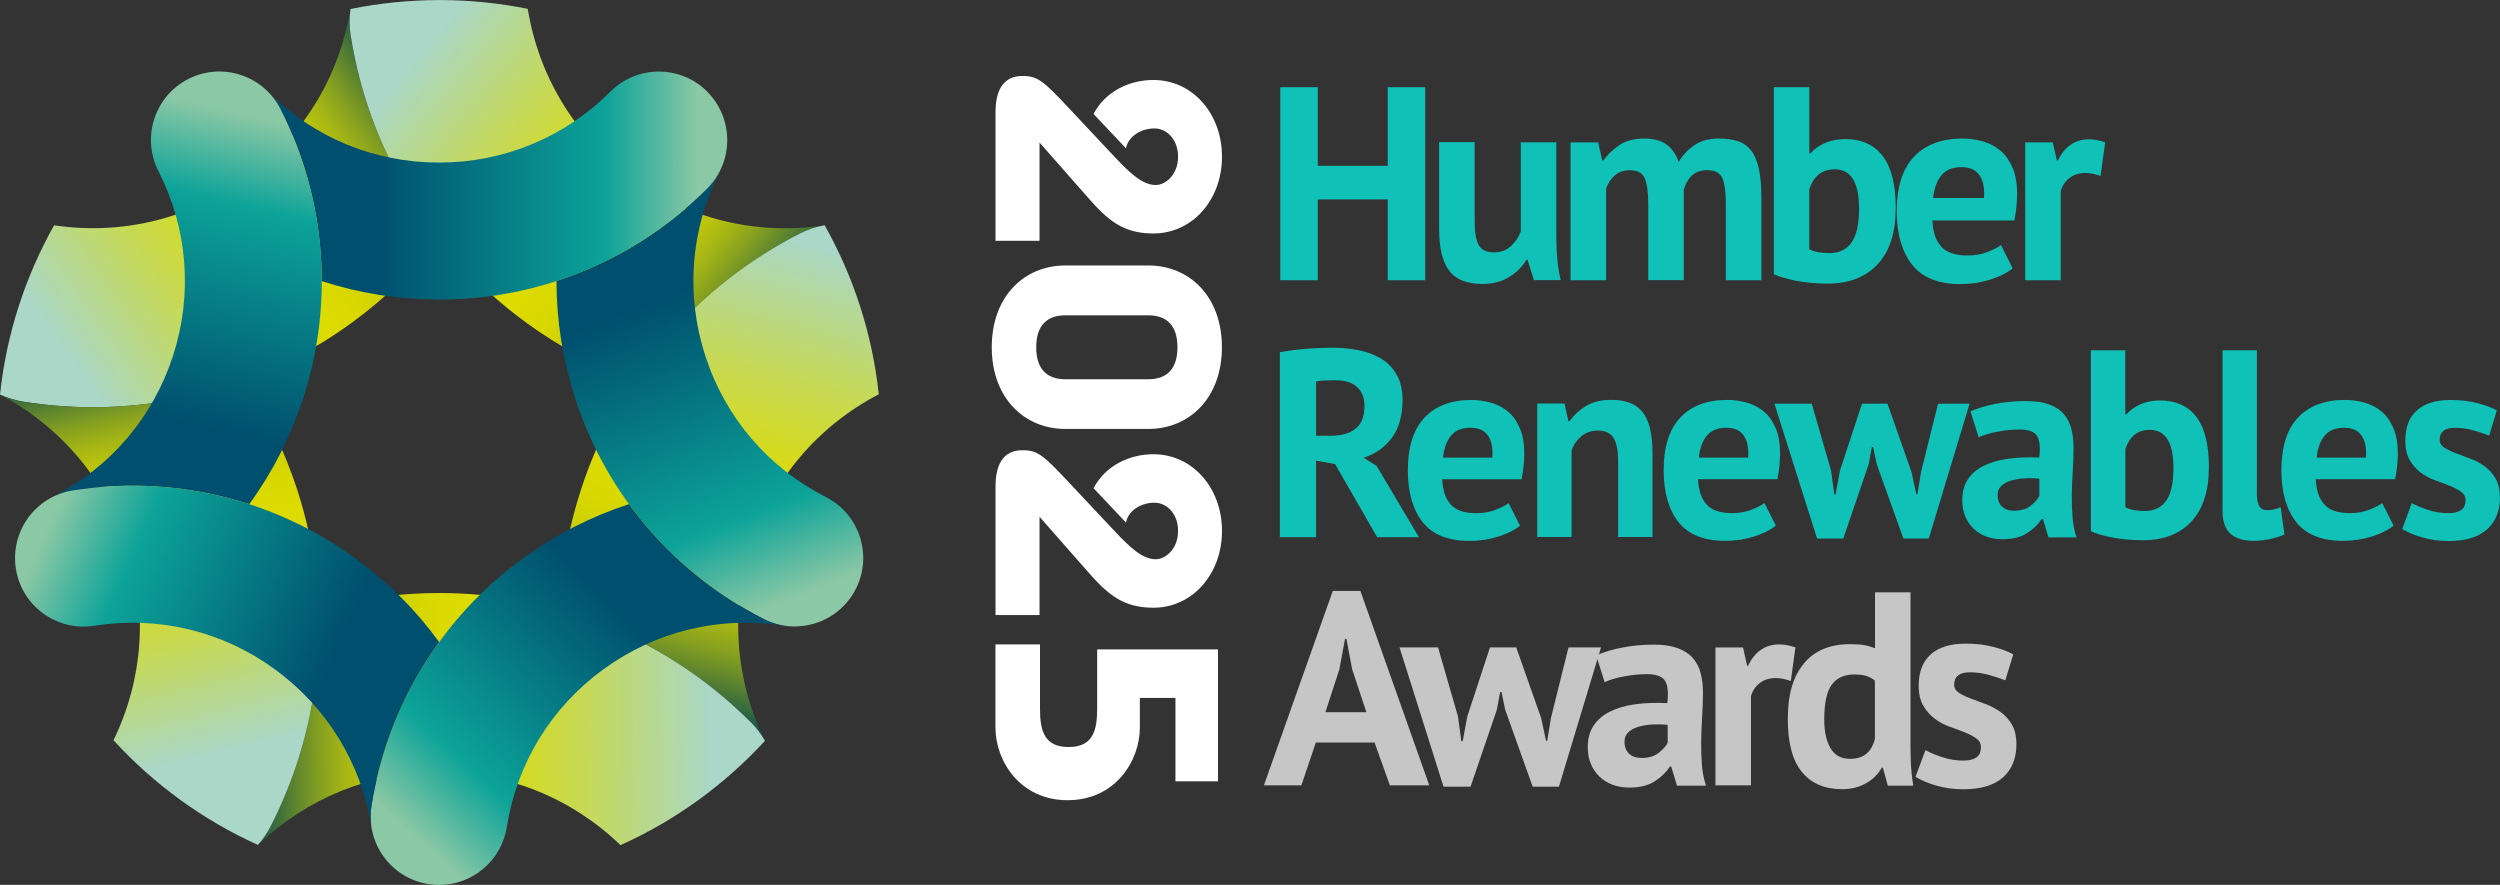 <?xml version="1.0" encoding="UTF-8"?>
<svg id="Layer_1" data-name="Layer 1" xmlns="http://www.w3.org/2000/svg" xmlns:xlink="http://www.w3.org/1999/xlink" viewBox="0 0 324.45 114.84">
  <rect x="0" y="0" width="324.45" height="114.84" fill="#333333" stroke="none"/>
  <defs>
    <style>
      .cls-1 {
        fill: url(#linear-gradient);
      }

      .cls-2 {
        fill: #c6c6c6;
      }

      .cls-3 {
        fill: url(#New_Gradient_Swatch_25);
      }

      .cls-4 {
        fill: url(#New_Gradient_Swatch_26);
      }

      .cls-5 {
        fill: #fff;
      }

      .cls-6 {
        fill: #10c1b8;
      }

      .cls-7 {
        fill: url(#New_Gradient_Swatch_25-3);
      }

      .cls-8 {
        fill: url(#New_Gradient_Swatch_25-2);
      }

      .cls-9 {
        fill: url(#New_Gradient_Swatch_25-4);
      }

      .cls-10 {
        fill: url(#New_Gradient_Swatch_26-4);
      }

      .cls-11 {
        fill: url(#New_Gradient_Swatch_26-2);
      }

      .cls-12 {
        fill: url(#New_Gradient_Swatch_26-3);
      }

      .cls-13 {
        fill: url(#New_Gradient_Swatch_26-5);
      }
    </style>
    <linearGradient id="New_Gradient_Swatch_26" data-name="New Gradient Swatch 26" x1="9.63" y1="46.72" x2="59.08" y2="12.07" gradientUnits="userSpaceOnUse">
      <stop offset="0" stop-color="#aad7c7"/>
      <stop offset="0" stop-color="#aad7c3"/>
      <stop offset=".24" stop-color="#c5d95b"/>
      <stop offset=".41" stop-color="#d6da19"/>
      <stop offset=".48" stop-color="#dddb00"/>
      <stop offset=".56" stop-color="#d9d801"/>
      <stop offset=".63" stop-color="#cfd104"/>
      <stop offset=".69" stop-color="#bec60b"/>
      <stop offset=".74" stop-color="#a6b614"/>
      <stop offset=".79" stop-color="#87a11f"/>
      <stop offset=".84" stop-color="#61872d"/>
      <stop offset=".89" stop-color="#35693e"/>
      <stop offset=".94" stop-color="#024651"/>
      <stop offset=".94" stop-color="#004552"/>
    </linearGradient>
    <linearGradient id="New_Gradient_Swatch_26-2" data-name="New Gradient Swatch 26" x1="54.16" y1="7.92" x2="100.91" y2="46.59" xlink:href="#New_Gradient_Swatch_26"/>
    <linearGradient id="New_Gradient_Swatch_26-3" data-name="New Gradient Swatch 26" x1="101.87" y1="31.26" x2="83.97" y2="96.39" xlink:href="#New_Gradient_Swatch_26"/>
    <linearGradient id="New_Gradient_Swatch_26-4" data-name="New Gradient Swatch 26" x1="91.69" y1="92.98" x2="28.3" y2="93.93" xlink:href="#New_Gradient_Swatch_26"/>
    <linearGradient id="New_Gradient_Swatch_26-5" data-name="New Gradient Swatch 26" x1="29.1" y1="97.25" x2="15.58" y2="41.89" xlink:href="#New_Gradient_Swatch_26"/>
    <linearGradient id="New_Gradient_Swatch_25" data-name="New Gradient Swatch 25" x1="82.5" y1="33.29" x2="100.3" y2="78.72" gradientUnits="userSpaceOnUse">
      <stop offset=".13" stop-color="#004f6e"/>
      <stop offset=".75" stop-color="#0ca399"/>
      <stop offset="1" stop-color="#8bc8a5"/>
    </linearGradient>
    <linearGradient id="New_Gradient_Swatch_25-2" data-name="New Gradient Swatch 25" x1="42.74" y1="24.08" x2="90.54" y2="24.08" xlink:href="#New_Gradient_Swatch_25"/>
    <linearGradient id="linear-gradient" x1="85.64" y1="75.24" x2="54.09" y2="108.83" gradientUnits="userSpaceOnUse">
      <stop offset=".13" stop-color="#004f6e"/>
      <stop offset=".75" stop-color="#0ca399"/>
      <stop offset="1" stop-color="#8bc8a5"/>
    </linearGradient>
    <linearGradient id="New_Gradient_Swatch_25-3" data-name="New Gradient Swatch 25" x1="22.56" y1="60.78" x2="33.44" y2="15.2" xlink:href="#New_Gradient_Swatch_25"/>
    <linearGradient id="New_Gradient_Swatch_25-4" data-name="New Gradient Swatch 25" x1="47.98" y1="89.62" x2="5.26" y2="70.5" xlink:href="#New_Gradient_Swatch_25"/>
  </defs>
  <path class="cls-5" d="M129.2,31.26V14.53c0-2.53.83-4.67,3.47-4.67,1.98,0,2.68.57,6.15,4.28l5.94,6.33c1.9,2.01,3.51,3.54,5.24,3.54,1.24,0,2.89-1.31,2.89-3.67s-1.57-3.67-3.05-3.67c-1.86,0-3.43,1.09-3.71,2.58l-4.21-4.46c1.53-2.93,4.66-4.41,7.76-4.41,5.12,0,8.91,4.41,8.91,9.96s-3.8,9.96-8.91,9.96c-3.96,0-5.94-1.75-8.54-4.72l-6.23-7.08v12.75h-5.69Z"/>
  <path class="cls-5" d="M149.01,34.45c5.36,0,9.57,4.02,9.57,10.61s-4.21,10.61-9.57,10.61h-10.73c-5.36,0-9.57-4.02-9.57-10.61s4.21-10.61,9.57-10.61h10.73ZM149.01,49.22c2.31,0,3.8-1.22,3.8-4.15s-1.49-4.15-3.8-4.15h-10.73c-2.31,0-3.8,1.22-3.8,4.15s1.49,4.15,3.8,4.15h10.73Z"/>
  <path class="cls-5" d="M129.2,79.83v-16.73c0-2.53.83-4.67,3.47-4.67,1.98,0,2.68.57,6.15,4.28l5.94,6.33c1.9,2.01,3.51,3.54,5.24,3.54,1.24,0,2.89-1.31,2.89-3.67s-1.57-3.67-3.05-3.67c-1.86,0-3.43,1.09-3.71,2.58l-4.21-4.46c1.53-2.93,4.66-4.41,7.76-4.41,5.12,0,8.91,4.41,8.91,9.96s-3.8,9.96-8.91,9.96c-3.96,0-5.94-1.75-8.54-4.72l-6.23-7.08v12.75h-5.69Z"/>
  <path class="cls-5" d="M152.55,101.41v-10.83h-4.62v3.84c0,4.28-3.14,9.43-9.37,9.43s-9.37-5.15-9.37-9.43v-10.79h5.78v8.34c0,2.84.54,4.98,3.71,4.98s3.71-2.14,3.71-4.98v-7.69h15.68v17.12h-5.53Z"/>
  <path class="cls-2" d="M178.4,96.37h-7.63l-1.88,5.55h-4.86l8.94-25.23h3.58l8.94,25.23h-5.11l-1.99-5.55ZM172.01,92.43h5.32l-1.85-5.58-.74-3.94h-.18l-.74,3.97-1.81,5.55Z"/>
  <path class="cls-2" d="M196.78,84.03l3.23,9.16.64,2.97h.14l.5-3.01,2.27-9.13h4.22l-5.46,18.07h-3.41l-3.58-10.02-.46-2.25h-.18l-.43,2.29-3.41,9.98h-3.51l-5.71-18.07h5l2.59,8.98.43,3.19h.18l.6-3.22,2.94-8.95h3.41Z"/>
  <path class="cls-2" d="M207.17,85.06c.95-.43,2.07-.77,3.37-1.02,1.3-.25,2.66-.38,4.08-.38,1.23,0,2.26.15,3.09.45.83.3,1.48.72,1.97,1.27.48.55.83,1.21,1.03,1.97.2.76.3,1.62.3,2.58,0,1.05-.04,2.11-.11,3.17-.07,1.06-.11,2.11-.12,3.13-.01,1.03.02,2.02.09,2.99.07.97.25,1.88.53,2.74h-3.76l-.75-2.47h-.18c-.47.74-1.13,1.38-1.97,1.91-.84.54-1.92.81-3.25.81-.83,0-1.57-.12-2.24-.38-.66-.25-1.23-.61-1.7-1.07-.47-.47-.84-1.01-1.1-1.65-.26-.63-.39-1.34-.39-2.13,0-1.1.24-2.02.73-2.77.48-.75,1.18-1.36,2.09-1.83.91-.46,2-.79,3.26-.97,1.26-.18,2.68-.23,4.24-.16.17-1.34.07-2.3-.28-2.88-.36-.58-1.15-.88-2.38-.88-.92,0-1.9.1-2.93.29-1.03.19-1.88.44-2.54.75l-1.1-3.47ZM213.02,98.37c.92,0,1.66-.21,2.2-.63.54-.42.95-.86,1.21-1.34v-2.33c-.73-.07-1.44-.08-2.11-.04-.67.05-1.27.16-1.79.32-.52.17-.93.41-1.24.72-.31.31-.46.7-.46,1.18,0,.67.2,1.19.59,1.56.39.37.93.55,1.61.55Z"/>
  <path class="cls-2" d="M232.43,88.39c-.73-.26-1.4-.39-1.99-.39-.83,0-1.52.22-2.08.66s-.93,1.01-1.12,1.7v11.56h-4.61v-17.89h3.58l.53,2.36h.14c.4-.88.95-1.56,1.63-2.04.69-.48,1.49-.72,2.41-.72.62,0,1.31.13,2.09.39l-.6,4.37Z"/>
  <path class="cls-2" d="M247.94,95.62c0,1,.01,2,.04,3.01.02,1,.13,2.11.32,3.33h-3.3l-.64-2.33h-.14c-.47.84-1.15,1.51-2.04,2.02-.89.51-1.93.77-3.14.77-2.22,0-3.95-.74-5.18-2.22-1.23-1.48-1.84-3.79-1.84-6.94s.69-5.43,2.06-7.12c1.37-1.69,3.38-2.54,6.03-2.54.73,0,1.34.04,1.81.12.47.08.95.22,1.42.41v-7.26h4.61v18.75ZM240.09,98.48c.9,0,1.61-.22,2.13-.66.52-.44.89-1.08,1.1-1.91v-7.59c-.33-.26-.7-.46-1.1-.59-.4-.13-.92-.2-1.56-.2-1.3,0-2.28.44-2.93,1.32-.65.88-.98,2.4-.98,4.54,0,1.53.27,2.76.8,3.69.53.93,1.38,1.4,2.54,1.4Z"/>
  <path class="cls-2" d="M257.09,96.98c0-.48-.2-.86-.6-1.14-.4-.29-.9-.55-1.49-.79-.59-.24-1.24-.48-1.95-.73-.71-.25-1.36-.6-1.95-1.04-.59-.44-1.09-1-1.49-1.68-.4-.68-.6-1.56-.6-2.63,0-1.76.52-3.11,1.56-4.04,1.04-.93,2.54-1.4,4.51-1.4,1.35,0,2.57.14,3.65.43,1.09.29,1.94.61,2.55.97l-1.03,3.36c-.54-.21-1.23-.44-2.06-.68-.83-.24-1.67-.36-2.52-.36-1.37,0-2.06.54-2.06,1.61,0,.43.2.78.6,1.04.4.26.9.51,1.49.73.59.23,1.24.47,1.95.73.71.26,1.36.6,1.95,1.02.59.42,1.09.96,1.49,1.63.4.67.6,1.53.6,2.58,0,1.81-.57,3.24-1.72,4.28-1.15,1.04-2.87,1.56-5.16,1.56-1.25,0-2.43-.16-3.53-.48-1.1-.32-1.99-.7-2.68-1.13l1.28-3.47c.54.31,1.26.61,2.16.91s1.82.45,2.77.45c.69,0,1.24-.13,1.65-.39.41-.26.62-.7.62-1.32Z"/>
  <path class="cls-6" d="M180.1,25.88h-9.08v10.49h-4.86V11.32h4.86v10.2h9.08v-10.2h4.86v25.05h-4.86v-10.49Z"/>
  <path class="cls-6" d="M191.38,18.47v10.16c0,1.46.17,2.5.51,3.15.34.64,1.01.97,2,.97.88,0,1.6-.26,2.18-.79.58-.52,1.01-1.17,1.3-1.93v-11.56h4.61v12.45c0,.98.05,1.94.14,2.88.09.94.24,1.8.43,2.56h-3.48l-.82-2.65h-.14c-.54.91-1.3,1.66-2.27,2.25-.97.6-2.12.89-3.44.89-.9,0-1.7-.12-2.41-.36-.71-.24-1.3-.63-1.77-1.18-.47-.55-.83-1.29-1.08-2.22-.25-.93-.37-2.1-.37-3.51v-11.13h4.61Z"/>
  <path class="cls-6" d="M213.91,36.37v-9.73c0-1.65-.15-2.81-.46-3.51s-.95-1.04-1.92-1.04c-.8,0-1.45.22-1.95.66-.5.44-.88,1.01-1.14,1.7v11.92h-4.61v-17.89h3.58l.53,2.36h.14c.54-.76,1.24-1.43,2.07-2s1.92-.86,3.25-.86c1.14,0,2.06.23,2.78.7.72.47,1.28,1.25,1.69,2.34.54-.93,1.24-1.67,2.09-2.22.85-.55,1.88-.82,3.09-.82.99,0,1.84.12,2.54.36.7.24,1.26.65,1.7,1.23.44.58.76,1.37.98,2.34.21.98.32,2.22.32,3.72v10.74h-4.61v-10.06c0-1.41-.15-2.46-.44-3.17-.3-.7-.95-1.06-1.97-1.06-.83,0-1.48.23-1.97.68-.49.45-.85,1.07-1.08,1.86v11.74h-4.61Z"/>
  <path class="cls-6" d="M230.2,11.32h4.61v8.59h.14c.5-.57,1.14-1.03,1.92-1.36.78-.33,1.64-.5,2.59-.5,2.13,0,3.75.73,4.88,2.2,1.12,1.47,1.69,3.7,1.69,6.71,0,3.22-.79,5.67-2.36,7.34-1.57,1.67-3.73,2.51-6.47,2.51-1.51,0-2.9-.13-4.15-.38-1.25-.25-2.2-.53-2.84-.84V11.32ZM238.11,21.98c-.85,0-1.54.22-2.08.66-.53.44-.94,1.08-1.22,1.91v7.8c.38.19.79.32,1.22.39.44.07.9.11,1.4.11,1.25,0,2.21-.46,2.86-1.38.65-.92.98-2.38.98-4.38,0-3.41-1.05-5.12-3.16-5.12Z"/>
  <path class="cls-6" d="M261.2,34.83c-.71.57-1.67,1.06-2.89,1.45-1.22.39-2.51.59-3.88.59-2.86,0-4.96-.84-6.28-2.52-1.32-1.68-1.99-3.99-1.99-6.92,0-3.15.74-5.51,2.24-7.09,1.49-1.57,3.58-2.36,6.28-2.36.9,0,1.77.12,2.63.36.85.24,1.61.63,2.27,1.18.66.55,1.19,1.29,1.6,2.22.4.93.6,2.09.6,3.47,0,.5-.03,1.04-.09,1.61-.06.57-.15,1.17-.27,1.79h-10.64c.07,1.5.45,2.64,1.15,3.4.7.76,1.83,1.15,3.39,1.15.97,0,1.84-.15,2.61-.45.77-.3,1.35-.6,1.76-.91l1.52,3.04ZM254.61,21.69c-1.21,0-2.1.36-2.68,1.09-.58.73-.93,1.7-1.05,2.92h6.6c.09-1.29-.1-2.28-.59-2.97-.49-.69-1.25-1.04-2.29-1.04Z"/>
  <path class="cls-6" d="M272.63,22.84c-.73-.26-1.4-.39-1.99-.39-.83,0-1.52.22-2.08.66-.56.44-.93,1.01-1.12,1.7v11.56h-4.61v-17.89h3.58l.53,2.36h.14c.4-.88.95-1.56,1.63-2.04.69-.48,1.49-.72,2.41-.72.62,0,1.31.13,2.09.39l-.6,4.37Z"/>
  <path class="cls-6" d="M166.09,45.71c.53-.09,1.09-.18,1.7-.26.61-.08,1.21-.14,1.82-.19.61-.05,1.2-.08,1.77-.1.57-.02,1.1-.03,1.58-.03,1.12,0,2.23.1,3.31.31,1.09.21,2.06.57,2.92,1.07.86.51,1.55,1.21,2.06,2.1.52.89.77,2,.77,3.34,0,1.99-.46,3.6-1.37,4.85-.92,1.25-2.14,2.11-3.67,2.6l1.68,1.07,5.49,9.25h-5.42l-5.46-9.49-2.47-.45v9.94h-4.7v-24ZM173.3,49.35c-.48,0-.96.01-1.42.03-.47.02-.83.07-1.08.14v7.03h1.99c1.3,0,2.35-.3,3.12-.9.78-.6,1.17-1.59,1.17-2.98,0-1.04-.32-1.85-.96-2.44-.64-.59-1.58-.88-2.82-.88Z"/>
  <path class="cls-6" d="M184.63,67.76c-1.28-1.63-1.92-3.86-1.92-6.7,0-3.05.72-5.33,2.16-6.86,1.44-1.52,3.47-2.29,6.08-2.29.87,0,1.72.12,2.54.35.82.23,1.56.61,2.2,1.14.64.53,1.16,1.25,1.55,2.15.39.9.58,2.02.58,3.36,0,.48-.03,1-.09,1.56-.06.55-.14,1.13-.26,1.73h-10.3c.07,1.45.44,2.55,1.12,3.29.67.74,1.77,1.11,3.28,1.11.94,0,1.78-.14,2.52-.43.74-.29,1.31-.58,1.7-.88l1.48,2.94c-.69.55-1.62,1.02-2.8,1.4-1.18.38-2.43.57-3.76.57-2.77,0-4.8-.81-6.08-2.44M190.88,55.51c-1.17,0-2.03.35-2.59,1.06-.56.7-.9,1.64-1.01,2.82h6.39c.09-1.25-.1-2.2-.57-2.87-.47-.67-1.21-1-2.21-1Z"/>
  <path class="cls-6" d="M210,69.71v-9.84c0-1.41-.2-2.42-.6-3.05-.4-.62-1.08-.94-2.04-.94-.85,0-1.56.25-2.15.74-.58.5-1,1.11-1.25,1.85v11.22h-4.46v-17.32h3.54l.51,2.29h.14c.53-.74,1.22-1.39,2.09-1.94.87-.55,1.99-.83,3.36-.83.85,0,1.6.12,2.27.35.66.23,1.22.61,1.68,1.14.46.53.8,1.25,1.03,2.16.23.91.34,2.04.34,3.38v10.77h-4.46Z"/>
  <path class="cls-6" d="M230.47,68.22c-.69.55-1.62,1.02-2.8,1.4-1.18.38-2.43.57-3.76.57-2.77,0-4.8-.81-6.08-2.44s-1.92-3.86-1.92-6.7c0-3.05.72-5.33,2.16-6.86,1.44-1.52,3.47-2.29,6.08-2.29.87,0,1.72.12,2.54.35.82.23,1.56.61,2.2,1.14.64.53,1.16,1.25,1.55,2.15.39.9.58,2.02.58,3.36,0,.48-.03,1-.09,1.56-.06.55-.14,1.13-.26,1.73h-10.3c.07,1.45.44,2.55,1.12,3.29.67.74,1.77,1.11,3.28,1.11.94,0,1.78-.14,2.52-.43.74-.29,1.31-.58,1.7-.88l1.48,2.94ZM224.08,55.51c-1.17,0-2.03.35-2.59,1.06-.56.7-.9,1.64-1.01,2.82h6.39c.09-1.25-.1-2.2-.57-2.87-.47-.67-1.21-1-2.21-1Z"/>
  <path class="cls-6" d="M244.96,52.4l3.12,8.87.62,2.87h.14l.48-2.91,2.2-8.83h4.09l-5.29,17.49h-3.3l-3.47-9.7-.45-2.18h-.17l-.41,2.22-3.3,9.66h-3.4l-5.53-17.49h4.84l2.51,8.69.41,3.08h.17l.58-3.12,2.85-8.66h3.3Z"/>
  <path class="cls-6" d="M255.71,53.4c.92-.42,2-.74,3.26-.99,1.26-.24,2.58-.36,3.95-.36,1.19,0,2.19.14,2.99.43.8.29,1.44.7,1.9,1.23.47.53.8,1.17,1,1.9.19.74.29,1.57.29,2.49,0,1.02-.03,2.04-.1,3.07-.07,1.03-.11,2.04-.12,3.03-.01.99.02,1.96.09,2.89.07.93.24,1.82.52,2.65h-3.64l-.72-2.39h-.17c-.46.72-1.09,1.33-1.91,1.85-.81.52-1.86.78-3.14.78-.8,0-1.52-.12-2.16-.36-.64-.24-1.19-.59-1.65-1.04-.46-.45-.81-.98-1.06-1.59-.25-.61-.38-1.3-.38-2.06,0-1.06.23-1.96.7-2.68.47-.73,1.14-1.32,2.03-1.77.88-.45,1.93-.76,3.16-.94,1.22-.17,2.59-.23,4.1-.16.16-1.29.07-2.22-.27-2.79-.34-.57-1.11-.85-2.3-.85-.89,0-1.84.09-2.83.28-1,.19-1.81.43-2.46.73l-1.06-3.36ZM261.37,66.28c.89,0,1.6-.2,2.13-.61.53-.4.92-.84,1.17-1.3v-2.25c-.71-.07-1.39-.08-2.04-.03-.65.05-1.23.15-1.73.31-.5.16-.9.39-1.2.69-.3.3-.45.68-.45,1.14,0,.65.19,1.15.57,1.51.38.36.9.54,1.56.54Z"/>
  <path class="cls-6" d="M271.36,45.47h4.46v8.31h.14c.48-.55,1.1-.99,1.85-1.32.76-.32,1.59-.49,2.51-.49,2.06,0,3.63.71,4.72,2.13,1.09,1.42,1.63,3.58,1.63,6.49,0,3.12-.76,5.48-2.28,7.1-1.52,1.62-3.61,2.42-6.27,2.42-1.47,0-2.8-.12-4.02-.36-1.21-.24-2.13-.51-2.75-.81v-23.48ZM279.02,55.79c-.82,0-1.49.21-2.01.64-.52.43-.91,1.05-1.18,1.85v7.55c.37.19.76.31,1.18.38.42.07.88.1,1.36.1,1.21,0,2.13-.44,2.76-1.33.63-.89.94-2.3.94-4.24,0-3.3-1.02-4.95-3.06-4.95Z"/>
  <path class="cls-6" d="M292.89,63.89c0,.81.1,1.4.31,1.77.21.37.54.55,1,.55.27,0,.54-.02.81-.07.26-.05.59-.15.98-.31l.48,3.53c-.37.19-.93.37-1.68.55-.76.18-1.53.28-2.33.28-1.31,0-2.3-.31-2.99-.92-.69-.61-1.03-1.62-1.03-3.03v-20.78h4.46v18.42Z"/>
  <path class="cls-6" d="M310.64,68.22c-.69.55-1.62,1.02-2.8,1.4-1.18.38-2.43.57-3.76.57-2.77,0-4.8-.81-6.08-2.44-1.28-1.63-1.92-3.86-1.92-6.7,0-3.05.72-5.33,2.16-6.86,1.44-1.52,3.47-2.29,6.08-2.29.87,0,1.72.12,2.54.35.82.23,1.56.61,2.2,1.14.64.53,1.16,1.25,1.55,2.15.39.9.58,2.02.58,3.36,0,.48-.03,1-.09,1.56-.06.55-.14,1.13-.26,1.73h-10.3c.07,1.45.44,2.55,1.12,3.29.67.74,1.77,1.11,3.28,1.11.94,0,1.78-.14,2.52-.43.74-.29,1.31-.58,1.7-.88l1.48,2.94ZM304.26,55.51c-1.17,0-2.03.35-2.59,1.06-.56.7-.9,1.64-1.01,2.82h6.39c.09-1.25-.1-2.2-.57-2.87-.47-.67-1.21-1-2.21-1Z"/>
  <path class="cls-6" d="M319.98,64.93c0-.46-.19-.83-.58-1.11-.39-.28-.87-.53-1.44-.76-.57-.23-1.2-.47-1.89-.71-.69-.24-1.32-.58-1.89-1-.57-.43-1.05-.97-1.44-1.63-.39-.66-.58-1.51-.58-2.55,0-1.71.5-3.01,1.51-3.91,1.01-.9,2.46-1.35,4.36-1.35,1.31,0,2.48.14,3.54.42,1.05.28,1.88.59,2.47.94l-1,3.26c-.53-.21-1.19-.43-1.99-.66-.8-.23-1.61-.35-2.44-.35-1.33,0-1.99.52-1.99,1.56,0,.42.19.75.58,1,.39.25.87.49,1.44.71.57.22,1.2.46,1.89.71.69.25,1.32.58,1.89.99.57.4,1.05.93,1.44,1.58.39.65.58,1.48.58,2.49,0,1.75-.55,3.13-1.67,4.14s-2.78,1.51-5,1.51c-1.21,0-2.35-.16-3.42-.47s-1.93-.68-2.59-1.09l1.24-3.36c.53.3,1.22.59,2.09.88.87.29,1.76.43,2.68.43.66,0,1.2-.13,1.6-.38.4-.25.6-.68.6-1.28Z"/>
  <path class="cls-4" d="M53.01,25.21c-3.81-6.33-6.34-13.26-7.5-20.58-.19-1.18-.19-2.35-.03-3.47,0,0,0,0,0,0-1.45,8.88-6.25,16.68-13.54,21.97-7.24,5.26-16.08,7.42-24.92,6.11C3.3,35.86.84,43.3,0,51.21c.95.44,1.98.76,3.06.93,3,.47,6,.71,9,.71,4.33,0,8.64-.49,12.89-1.48,7.46-1.73,14.41-4.91,20.64-9.44,4.32-3.14,8.13-6.81,11.38-10.95-1.44-1.83-2.76-3.75-3.98-5.77Z"/>
  <path class="cls-11" d="M86.55,43.81c4.84-5.58,10.65-10.12,17.26-13.49,1.04-.53,2.12-.89,3.22-1.08,0,0,0,0,0,0-8.87,1.34-17.74-.82-25-6.1-7.29-5.3-12.09-13.1-13.54-21.99-3.7-.75-7.53-1.14-11.45-1.14s-7.82.4-11.55,1.16c-.16,1.12-.16,2.29.03,3.47,1.16,7.33,3.68,14.25,7.5,20.58,3.95,6.56,9.12,12.18,15.36,16.72,4.32,3.14,8.99,5.63,13.93,7.44,1.3-1.93,2.72-3.79,4.26-5.56Z"/>
  <path class="cls-12" d="M114.05,51.18c-.85-7.91-3.3-15.33-7.03-21.95-1.09.2-2.18.55-3.22,1.08-6.61,3.37-12.42,7.91-17.26,13.49-5.02,5.79-8.77,12.44-11.15,19.77-1.65,5.08-2.58,10.29-2.77,15.55,2.24.64,4.44,1.41,6.61,2.33,6.81,2.88,12.92,7,18.16,12.24.75.75,1.37,1.57,1.87,2.45,0,0,0,0,.01-.01-3.89-7.95-4.53-16.94-1.79-25.37,2.76-8.51,8.64-15.45,16.55-19.58Z"/>
  <path class="cls-10" d="M97.4,93.7c-5.25-5.25-11.36-9.36-18.16-12.24-7.05-2.98-14.54-4.5-22.25-4.5-5.35,0-10.58.73-15.64,2.17.09,2.33.03,4.66-.17,7-.63,7.36-2.66,14.45-6.03,21.06-.46.91-1.03,1.73-1.68,2.46,0,0,.02,0,.02.01,6.35-6.11,14.67-9.47,23.51-9.47s17.18,3.37,23.53,9.49c7.15-3.21,13.52-7.85,18.75-13.54-.5-.87-1.12-1.7-1.87-2.45Z"/>
  <path class="cls-13" d="M31.67,49.37c-2.19.8-4.43,1.47-6.71,2-4.25.99-8.57,1.48-12.89,1.48-3,0-6-.24-9-.71-1.09-.17-2.11-.49-3.06-.93,0,0,0,0,0,.01,7.87,4.14,13.72,11.06,16.47,19.54,2.73,8.41,2.11,17.38-1.75,25.31,5.23,5.71,11.59,10.36,18.74,13.58.65-.73,1.22-1.55,1.68-2.46,3.37-6.61,5.4-13.69,6.03-21.06.66-7.63-.22-15.22-2.6-22.55-1.65-5.08-3.96-9.84-6.9-14.21Z"/>
  <path class="cls-3" d="M107.17,64.5c-7.48-3.81-13.04-10.31-15.63-18.3-2.58-7.95-1.93-16.43,1.84-23.89-.41.77-.93,1.5-1.58,2.14-4.52,4.52-9.78,8.07-15.64,10.54-1.3.55-2.61,1.04-3.94,1.47,0,5.15.81,10.25,2.42,15.22,2.05,6.32,5.28,12.04,9.6,17.03,4.17,4.81,9.17,8.72,14.86,11.62,1.29.66,2.67.97,4.03.97,3.24,0,6.36-1.77,7.93-4.85,2.23-4.37.49-9.72-3.88-11.95Z"/>
  <path class="cls-8" d="M91.79,11.89c-3.47-3.47-9.1-3.47-12.57,0-5.94,5.94-13.84,9.21-22.24,9.21s-16.22-3.24-22.15-9.13c.61.62,1.13,1.35,1.55,2.17,2.9,5.69,4.65,11.79,5.19,18.14.12,1.4.18,2.8.18,4.2,4.9,1.59,10,2.4,15.23,2.4,6.64,0,13.09-1.3,19.16-3.87,5.86-2.48,11.13-6.03,15.64-10.54,3.47-3.47,3.47-9.1,0-12.57Z"/>
  <path class="cls-1" d="M99.1,80.34c-5.69-2.9-10.69-6.81-14.86-11.62-.92-1.06-1.79-2.16-2.61-3.29-4.9,1.59-9.5,3.94-13.73,7.01-5.37,3.9-9.82,8.75-13.23,14.4-3.29,5.45-5.46,11.42-6.46,17.73-.77,4.85,2.54,9.4,7.39,10.17.47.07.94.11,1.4.11,4.29,0,8.07-3.12,8.77-7.5,1.31-8.3,5.78-15.58,12.58-20.52,6.77-4.92,15.04-6.92,23.3-5.63-.86-.15-1.72-.43-2.55-.84Z"/>
  <path class="cls-7" d="M6.91,64.45c.78-.38,1.63-.66,2.54-.8,6.31-1,12.65-.78,18.85.66,1.37.32,2.72.69,4.05,1.12,3.03-4.16,5.37-8.77,6.99-13.74,2.05-6.32,2.81-12.85,2.24-19.42-.55-6.34-2.29-12.44-5.19-18.14-2.23-4.37-7.58-6.11-11.95-3.88-4.37,2.23-6.11,7.58-3.88,11.95,3.81,7.48,4.48,16.01,1.89,23.99-2.58,7.95-8.1,14.43-15.53,18.25Z"/>
  <path class="cls-9" d="M48.21,104.56c1-6.31,3.17-12.27,6.46-17.73.73-1.2,1.5-2.37,2.32-3.5-3.02-4.17-6.68-7.82-10.91-10.89-5.37-3.9-11.35-6.64-17.78-8.13-6.2-1.44-12.54-1.66-18.85-.66-4.85.77-8.15,5.32-7.39,10.17.77,4.85,5.32,8.15,10.17,7.39,8.3-1.31,16.61.68,23.4,5.62,6.76,4.91,11.22,12.16,12.56,20.4-.12-.86-.12-1.76.02-2.66Z"/>
</svg>